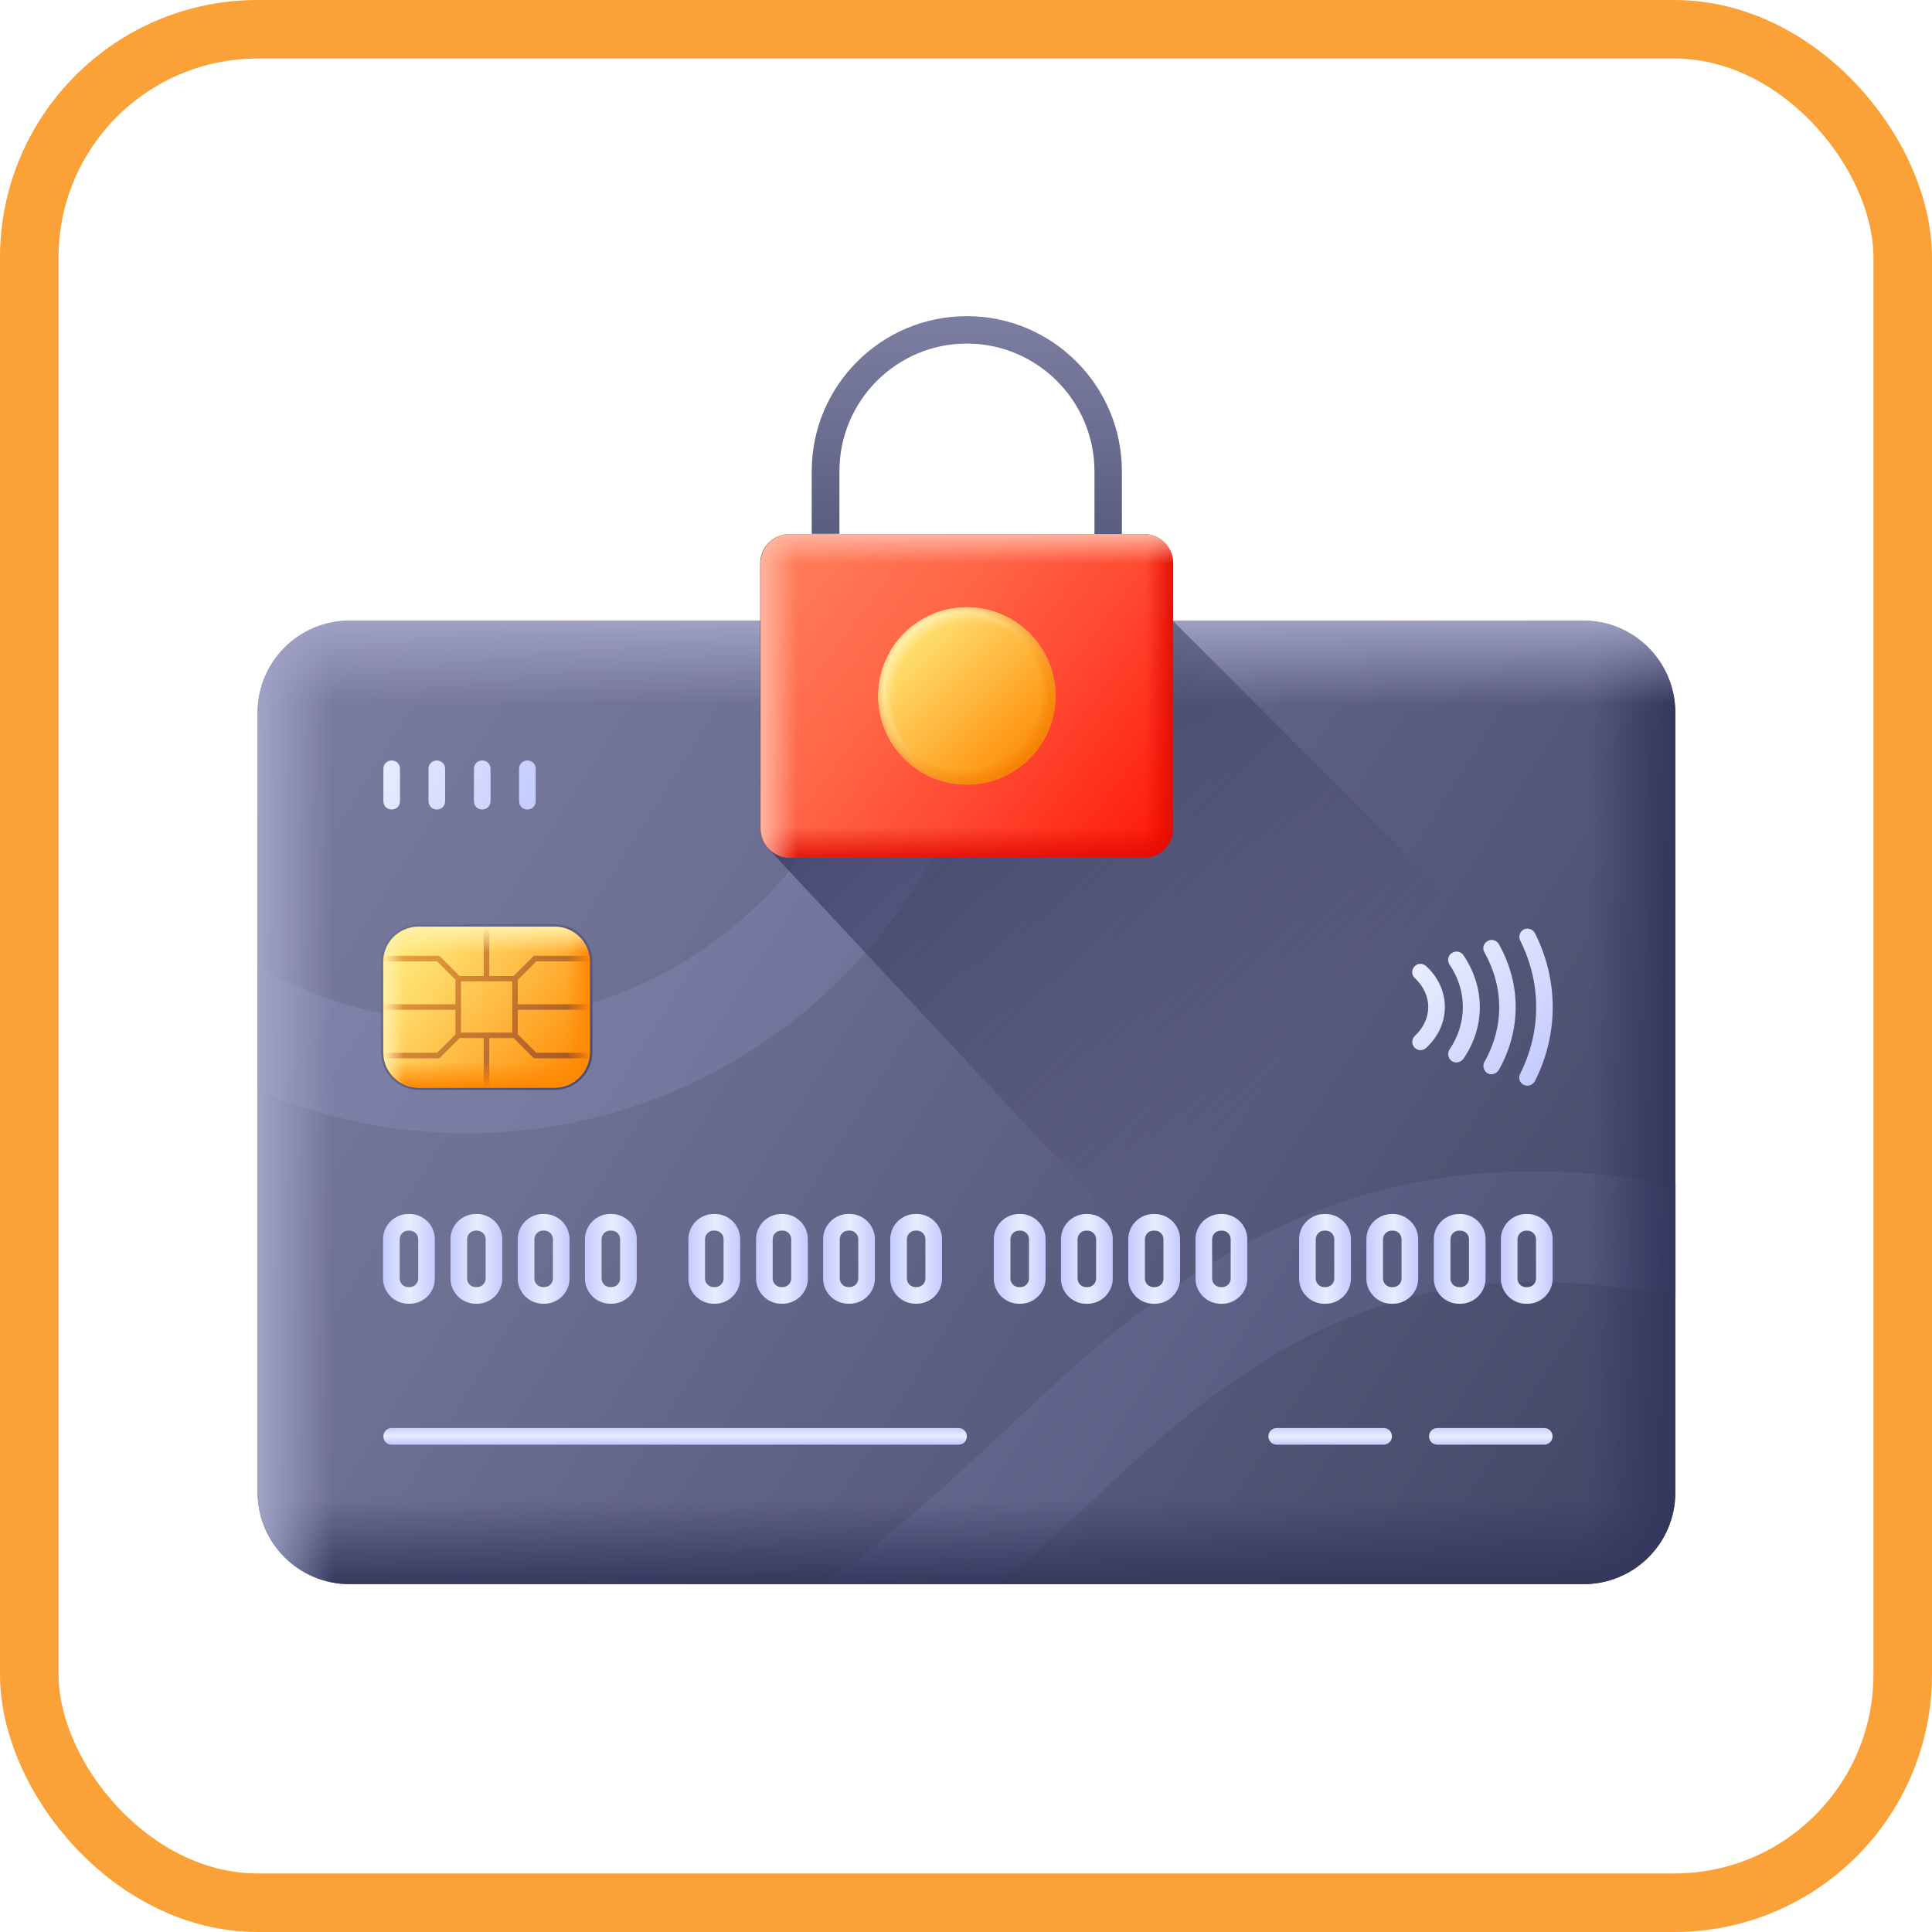 <svg width="165" height="165" viewBox="0 0 165 165" fill="none" xmlns="http://www.w3.org/2000/svg">
<rect x="2.5" y="2.5" width="160" height="160" rx="19.5" stroke="#FAA237" stroke-width="5"/>
<path d="M135.242 135.293H29.852C25.524 135.293 22 131.769 22 127.44V60.87C22 56.518 25.524 53.017 29.852 53.017H135.218C139.57 53.017 143.071 56.541 143.071 60.87V127.44C143.094 131.769 139.57 135.293 135.242 135.293Z" fill="url(#paint0_linear_468_3967)"/>
<path d="M143.094 101.136V110.741C137.418 109.652 131.884 109.179 126.396 109.723C116.487 110.717 107.286 115.354 97.424 124.319C95.839 125.762 94.231 127.253 92.694 128.696C90.328 130.896 87.963 133.119 85.48 135.296H70.154C75.83 131.511 80.915 126.756 86.237 121.788C87.821 120.321 89.43 118.784 91.061 117.317C102.509 106.932 113.436 101.515 125.45 100.308C131.387 99.717 137.394 100.166 143.094 101.136ZM85.172 52.995C84.368 77.29 64.359 96.783 39.88 96.783C33.542 96.783 27.487 95.482 22 93.093V82.519C27.274 85.57 33.376 87.297 39.88 87.297C59.132 87.297 74.884 72.039 75.688 52.972H85.172V52.995Z" fill="url(#paint1_linear_468_3967)"/>
<path d="M143.094 123.891V127.439C143.094 131.792 139.57 135.293 135.242 135.293H29.852C25.524 135.293 22 131.768 22 127.439V123.891H143.094Z" fill="url(#paint2_linear_468_3967)"/>
<path d="M134.215 135.294H135.232C139.583 135.294 143.084 131.769 143.084 127.44V60.87C143.084 56.518 139.56 53.017 135.232 53.017H134.215V135.294Z" fill="url(#paint3_linear_468_3967)"/>
<path d="M143.094 64.395V60.846C143.094 56.493 139.57 52.992 135.242 52.992H29.852C25.524 52.992 22 56.517 22 60.87V64.418H143.094V64.395Z" fill="url(#paint4_linear_468_3967)"/>
<path d="M30.869 52.992H29.852C25.524 52.992 22 56.517 22 60.87V127.439C22 131.792 25.524 135.293 29.852 135.293H30.869V52.992Z" fill="url(#paint5_linear_468_3967)"/>
<path d="M47.383 93.08H35.771C33.997 93.08 32.555 91.637 32.555 89.863V82.151C32.555 80.377 33.997 78.934 35.771 78.934H47.383C49.157 78.934 50.6 80.377 50.6 82.151V89.863C50.576 91.637 49.157 93.08 47.383 93.08Z" fill="url(#paint6_linear_468_3967)"/>
<path d="M47.366 92.891H35.73C34.075 92.891 32.727 91.543 32.727 89.886V82.151C32.727 80.495 34.075 79.147 35.73 79.147H47.366C49.021 79.147 50.37 80.495 50.37 82.151V89.886C50.37 91.543 49.021 92.891 47.366 92.891Z" fill="url(#paint7_linear_468_3967)"/>
<path d="M50.37 86.243V85.77H44.221V83.689L45.805 82.103H50.37C50.37 81.938 50.346 81.772 50.322 81.63H45.687C45.616 81.63 45.569 81.654 45.521 81.701L43.866 83.357H41.785V79.147H41.312V83.357H39.254L37.599 81.701C37.551 81.654 37.48 81.63 37.433 81.63H32.774C32.75 81.772 32.727 81.938 32.727 82.103H37.338L38.899 83.665V85.77H32.727V86.243H38.899V88.349L37.338 89.91H32.727C32.727 90.076 32.75 90.241 32.774 90.383H37.433C37.504 90.383 37.551 90.36 37.599 90.312L39.254 88.656H41.312V92.867H41.785V88.656H43.866L45.521 90.312C45.569 90.36 45.616 90.383 45.687 90.383H50.322C50.346 90.241 50.37 90.076 50.37 89.91H45.805L44.221 88.325V86.243H50.37ZM43.748 88.183H39.372V83.807H43.748V88.183Z" fill="url(#paint8_linear_468_3967)"/>
<path d="M47.352 79.119H47.375C49.031 79.119 50.379 80.468 50.379 82.124V89.859C50.379 91.515 49.031 92.864 47.375 92.864H47.352V79.119Z" fill="url(#paint9_linear_468_3967)"/>
<path d="M50.389 90.026C50.318 91.611 48.994 92.889 47.385 92.889H35.75C34.141 92.889 32.817 91.611 32.746 90.026H50.389Z" fill="url(#paint10_linear_468_3967)"/>
<path d="M35.797 79.119H35.75C34.094 79.119 32.746 80.468 32.746 82.124V89.859C32.746 91.515 34.094 92.864 35.75 92.864H35.773V79.119H35.797Z" fill="url(#paint11_linear_468_3967)"/>
<path d="M50.389 82.005C50.318 80.42 48.994 79.143 47.385 79.143H35.75C34.141 79.143 32.817 80.42 32.746 82.005H50.389Z" fill="url(#paint12_linear_468_3967)"/>
<path d="M130.444 92.721C130.326 92.721 130.231 92.698 130.137 92.65C129.782 92.485 129.64 92.059 129.829 91.704C131.65 88.085 131.65 83.945 129.829 80.325C129.664 79.97 129.806 79.544 130.137 79.379C130.492 79.213 130.917 79.355 131.083 79.686C133.117 83.708 133.117 88.321 131.083 92.343C130.941 92.579 130.704 92.721 130.444 92.721ZM128.008 91.373C129.924 87.966 129.924 84.039 128.008 80.633C127.819 80.302 127.393 80.16 127.039 80.373C126.708 80.562 126.566 80.988 126.778 81.342C128.458 84.323 128.458 87.73 126.778 90.687C126.589 91.018 126.708 91.467 127.039 91.657C127.157 91.728 127.275 91.751 127.393 91.751C127.63 91.728 127.866 91.609 128.008 91.373ZM124.981 90.427C126.849 87.706 126.849 84.323 124.981 81.579C124.768 81.248 124.319 81.177 123.988 81.39C123.657 81.603 123.586 82.052 123.799 82.383C125.312 84.607 125.312 87.398 123.799 89.622C123.586 89.953 123.657 90.379 123.988 90.616C124.106 90.71 124.248 90.734 124.39 90.734C124.626 90.734 124.839 90.616 124.981 90.427ZM121.788 89.504C122.829 88.558 123.397 87.304 123.397 86.003C123.397 84.702 122.829 83.448 121.788 82.502C121.505 82.241 121.055 82.241 120.795 82.549C120.535 82.833 120.535 83.282 120.842 83.543C121.575 84.228 121.978 85.104 121.978 86.003C121.978 86.902 121.575 87.777 120.842 88.463C120.559 88.723 120.535 89.173 120.795 89.457C120.937 89.599 121.126 89.693 121.315 89.693C121.481 89.693 121.646 89.622 121.788 89.504Z" fill="url(#paint13_linear_468_3967)"/>
<path d="M81.863 123.38H33.452C33.05 123.38 32.742 123.073 32.742 122.671C32.742 122.268 33.05 121.961 33.452 121.961H81.863C82.265 121.961 82.573 122.268 82.573 122.671C82.573 123.073 82.265 123.38 81.863 123.38Z" fill="url(#paint14_linear_468_3967)"/>
<path d="M131.884 123.38H122.755C122.353 123.38 122.045 123.073 122.045 122.671C122.045 122.268 122.353 121.961 122.755 121.961H131.884C132.286 121.961 132.593 122.268 132.593 122.671C132.593 123.073 132.262 123.38 131.884 123.38ZM118.876 122.671C118.876 122.268 118.569 121.961 118.167 121.961H109.038C108.636 121.961 108.328 122.268 108.328 122.671C108.328 123.073 108.636 123.38 109.038 123.38H118.167C118.569 123.38 118.876 123.049 118.876 122.671Z" fill="url(#paint15_linear_468_3967)"/>
<path d="M33.452 69.135C33.05 69.135 32.742 68.827 32.742 68.425V65.657C32.742 65.255 33.05 64.947 33.452 64.947C33.854 64.947 34.161 65.255 34.161 65.657V68.425C34.161 68.827 33.854 69.135 33.452 69.135ZM38.016 68.425V65.657C38.016 65.255 37.709 64.947 37.307 64.947C36.905 64.947 36.597 65.255 36.597 65.657V68.425C36.597 68.827 36.905 69.135 37.307 69.135C37.709 69.135 38.016 68.827 38.016 68.425ZM41.895 68.425V65.657C41.895 65.255 41.587 64.947 41.185 64.947C40.783 64.947 40.476 65.255 40.476 65.657V68.425C40.476 68.827 40.783 69.135 41.185 69.135C41.564 69.135 41.895 68.827 41.895 68.425ZM45.75 68.425V65.657C45.75 65.255 45.442 64.947 45.04 64.947C44.638 64.947 44.331 65.255 44.331 65.657V68.425C44.331 68.827 44.638 69.135 45.04 69.135C45.442 69.135 45.75 68.827 45.75 68.425Z" fill="url(#paint16_linear_468_3967)"/>
<path d="M34.985 111.344H34.867C33.684 111.344 32.715 110.374 32.715 109.192V105.832C32.715 104.65 33.684 103.68 34.867 103.68H34.985C36.168 103.68 37.137 104.65 37.137 105.832V109.192C37.137 110.374 36.191 111.344 34.985 111.344ZM34.867 105.099C34.465 105.099 34.134 105.43 34.134 105.832V109.192C34.134 109.594 34.465 109.925 34.867 109.925H34.985C35.387 109.925 35.718 109.594 35.718 109.192V105.832C35.718 105.43 35.387 105.099 34.985 105.099H34.867Z" fill="url(#paint17_linear_468_3967)"/>
<path d="M40.743 111.344H40.625C39.442 111.344 38.473 110.374 38.473 109.192V105.832C38.473 104.65 39.442 103.68 40.625 103.68H40.743C41.926 103.68 42.895 104.65 42.895 105.832V109.192C42.895 110.374 41.926 111.344 40.743 111.344ZM40.625 105.099C40.223 105.099 39.892 105.43 39.892 105.832V109.192C39.892 109.594 40.223 109.925 40.625 109.925H40.743C41.145 109.925 41.476 109.594 41.476 109.192V105.832C41.476 105.43 41.145 105.099 40.743 105.099H40.625Z" fill="url(#paint18_linear_468_3967)"/>
<path d="M46.489 111.343H46.371C45.188 111.343 44.219 110.373 44.219 109.191V105.831C44.219 104.649 45.188 103.679 46.371 103.679H46.489C47.672 103.679 48.641 104.649 48.641 105.831V109.191C48.641 110.373 47.672 111.343 46.489 111.343ZM46.371 105.098C45.969 105.098 45.638 105.429 45.638 105.831V109.191C45.638 109.593 45.969 109.924 46.371 109.924H46.489C46.891 109.924 47.222 109.593 47.222 109.191V105.831C47.222 105.429 46.891 105.098 46.489 105.098H46.371Z" fill="url(#paint19_linear_468_3967)"/>
<path d="M52.227 111.343H52.109C50.927 111.343 49.957 110.373 49.957 109.191V105.831C49.957 104.649 50.927 103.679 52.109 103.679H52.227C53.41 103.679 54.38 104.649 54.38 105.831V109.191C54.38 110.373 53.41 111.343 52.227 111.343ZM52.109 105.098C51.707 105.098 51.376 105.429 51.376 105.831V109.191C51.376 109.593 51.707 109.924 52.109 109.924H52.227C52.63 109.924 52.961 109.593 52.961 109.191V105.831C52.961 105.429 52.63 105.098 52.227 105.098H52.109Z" fill="url(#paint20_linear_468_3967)"/>
<path d="M61.063 111.344H60.945C59.763 111.344 58.793 110.374 58.793 109.192V105.832C58.793 104.65 59.763 103.68 60.945 103.68H61.063C62.246 103.68 63.215 104.65 63.215 105.832V109.192C63.215 110.374 62.246 111.344 61.063 111.344ZM60.945 105.099C60.543 105.099 60.212 105.43 60.212 105.832V109.192C60.212 109.594 60.543 109.925 60.945 109.925H61.063C61.465 109.925 61.797 109.594 61.797 109.192V105.832C61.797 105.43 61.465 105.099 61.063 105.099H60.945Z" fill="url(#paint21_linear_468_3967)"/>
<path d="M66.841 111.343H66.722C65.54 111.343 64.57 110.373 64.57 109.191V105.831C64.57 104.649 65.54 103.679 66.722 103.679H66.841C68.023 103.679 68.993 104.649 68.993 105.831V109.191C68.993 110.373 68.023 111.343 66.841 111.343ZM66.722 105.098C66.32 105.098 65.989 105.429 65.989 105.831V109.191C65.989 109.593 66.32 109.924 66.722 109.924H66.841C67.243 109.924 67.574 109.593 67.574 109.191V105.831C67.574 105.429 67.243 105.098 66.841 105.098H66.722Z" fill="url(#paint22_linear_468_3967)"/>
<path d="M72.567 111.343H72.449C71.266 111.343 70.297 110.373 70.297 109.191V105.831C70.297 104.649 71.266 103.679 72.449 103.679H72.567C73.75 103.679 74.719 104.649 74.719 105.831V109.191C74.719 110.373 73.75 111.343 72.567 111.343ZM72.449 105.098C72.047 105.098 71.716 105.429 71.716 105.831V109.191C71.716 109.593 72.047 109.924 72.449 109.924H72.567C72.969 109.924 73.3 109.593 73.3 109.191V105.831C73.3 105.429 72.969 105.098 72.567 105.098H72.449Z" fill="url(#paint23_linear_468_3967)"/>
<path d="M78.302 111.343H78.183C77.001 111.343 76.031 110.373 76.031 109.191V105.831C76.031 104.649 77.001 103.679 78.183 103.679H78.302C79.484 103.679 80.454 104.649 80.454 105.831V109.191C80.454 110.373 79.484 111.343 78.302 111.343ZM78.183 105.098C77.781 105.098 77.45 105.429 77.45 105.831V109.191C77.45 109.593 77.781 109.924 78.183 109.924H78.302C78.704 109.924 79.035 109.593 79.035 109.191V105.831C79.035 105.429 78.704 105.098 78.302 105.098H78.183Z" fill="url(#paint24_linear_468_3967)"/>
<path d="M87.145 111.345H87.027C85.845 111.345 84.875 110.375 84.875 109.193V105.833C84.875 104.651 85.845 103.681 87.027 103.681H87.145C88.328 103.681 89.297 104.651 89.297 105.833V109.193C89.297 110.375 88.328 111.345 87.145 111.345ZM87.027 105.1C86.625 105.1 86.294 105.431 86.294 105.833V109.193C86.294 109.595 86.625 109.926 87.027 109.926H87.145C87.547 109.926 87.879 109.595 87.879 109.193V105.833C87.879 105.431 87.547 105.1 87.145 105.1H87.027Z" fill="url(#paint25_linear_468_3967)"/>
<path d="M92.88 111.346H92.761C91.579 111.346 90.609 110.376 90.609 109.194V105.834C90.609 104.652 91.579 103.682 92.761 103.682H92.88C94.062 103.682 95.032 104.652 95.032 105.834V109.194C95.032 110.376 94.062 111.346 92.88 111.346ZM92.761 105.101C92.359 105.101 92.028 105.432 92.028 105.834V109.194C92.028 109.596 92.359 109.927 92.761 109.927H92.88C93.282 109.927 93.613 109.596 93.613 109.194V105.834C93.613 105.432 93.282 105.101 92.88 105.101H92.761Z" fill="url(#paint26_linear_468_3967)"/>
<path d="M98.63 111.346H98.511C97.329 111.346 96.359 110.376 96.359 109.194V105.834C96.359 104.652 97.329 103.682 98.511 103.682H98.63C99.812 103.682 100.782 104.652 100.782 105.834V109.194C100.782 110.376 99.812 111.346 98.63 111.346ZM98.511 105.101C98.109 105.101 97.778 105.432 97.778 105.834V109.194C97.778 109.596 98.109 109.927 98.511 109.927H98.63C99.032 109.927 99.363 109.596 99.363 109.194V105.834C99.363 105.432 99.032 105.101 98.63 105.101H98.511Z" fill="url(#paint27_linear_468_3967)"/>
<path d="M104.372 111.346H104.254C103.071 111.346 102.102 110.376 102.102 109.194V105.834C102.102 104.652 103.071 103.682 104.254 103.682H104.372C105.554 103.682 106.524 104.652 106.524 105.834V109.194C106.524 110.376 105.554 111.346 104.372 111.346ZM104.254 105.101C103.852 105.101 103.521 105.432 103.521 105.834V109.194C103.521 109.596 103.852 109.927 104.254 109.927H104.372C104.774 109.927 105.105 109.596 105.105 109.194V105.834C105.105 105.432 104.774 105.101 104.372 105.101H104.254Z" fill="url(#paint28_linear_468_3967)"/>
<path d="M113.22 111.346H113.101C111.919 111.346 110.949 110.376 110.949 109.194V105.834C110.949 104.652 111.919 103.682 113.101 103.682H113.22C114.402 103.682 115.372 104.652 115.372 105.834V109.194C115.372 110.376 114.402 111.346 113.22 111.346ZM113.101 105.101C112.699 105.101 112.368 105.432 112.368 105.834V109.194C112.368 109.596 112.699 109.927 113.101 109.927H113.22C113.622 109.927 113.953 109.596 113.953 109.194V105.834C113.953 105.432 113.622 105.101 113.22 105.101H113.101Z" fill="url(#paint29_linear_468_3967)"/>
<path d="M118.966 111.347H118.847C117.665 111.347 116.695 110.377 116.695 109.195V105.835C116.695 104.653 117.665 103.683 118.847 103.683H118.966C120.148 103.683 121.118 104.653 121.118 105.835V109.195C121.118 110.377 120.148 111.347 118.966 111.347ZM118.847 105.102C118.445 105.102 118.114 105.433 118.114 105.835V109.195C118.114 109.597 118.445 109.928 118.847 109.928H118.966C119.368 109.928 119.699 109.597 119.699 109.195V105.835C119.699 105.433 119.368 105.102 118.966 105.102H118.847Z" fill="url(#paint30_linear_468_3967)"/>
<path d="M124.724 111.346H124.605C123.423 111.346 122.453 110.376 122.453 109.194V105.834C122.453 104.652 123.423 103.682 124.605 103.682H124.724C125.906 103.682 126.876 104.652 126.876 105.834V109.194C126.876 110.376 125.906 111.346 124.724 111.346ZM124.605 105.101C124.203 105.101 123.872 105.432 123.872 105.834V109.194C123.872 109.596 124.203 109.927 124.605 109.927H124.724C125.126 109.927 125.457 109.596 125.457 109.194V105.834C125.457 105.432 125.126 105.101 124.724 105.101H124.605Z" fill="url(#paint31_linear_468_3967)"/>
<path d="M130.45 111.347H130.332C129.149 111.347 128.18 110.377 128.18 109.195V105.835C128.18 104.653 129.149 103.683 130.332 103.683H130.45C131.633 103.683 132.602 104.653 132.602 105.835V109.195C132.602 110.377 131.633 111.347 130.45 111.347ZM130.332 105.102C129.93 105.102 129.599 105.433 129.599 105.835V109.195C129.599 109.597 129.93 109.928 130.332 109.928H130.45C130.852 109.928 131.183 109.597 131.183 109.195V105.835C131.183 105.433 130.852 105.102 130.45 105.102H130.332Z" fill="url(#paint32_linear_468_3967)"/>
<path d="M143.116 95.935V127.446C143.116 131.798 139.592 135.299 135.264 135.299H124.195L65.564 72.421C65.186 71.971 64.926 71.404 64.926 70.765V48.102C64.926 46.73 66.037 45.618 67.409 45.618H97.682C99.054 45.618 100.166 46.73 100.166 48.102V53.023L143.116 95.935Z" fill="url(#paint33_linear_468_3967)"/>
<path d="M95.836 45.618H93.471V40.248C93.471 34.239 88.575 29.342 82.568 29.342C76.561 29.342 71.689 34.239 71.689 40.248V45.594H69.324V40.248C69.324 32.938 75.26 27 82.568 27C89.876 27 95.812 32.938 95.812 40.248V45.618H95.836Z" fill="url(#paint34_linear_468_3967)"/>
<path d="M97.716 73.248H67.444C66.073 73.248 64.961 72.136 64.961 70.764V48.101C64.961 46.729 66.073 45.617 67.444 45.617H97.716C99.088 45.617 100.199 46.729 100.199 48.101V70.764C100.199 72.136 99.088 73.248 97.716 73.248Z" fill="url(#paint35_linear_468_3967)"/>
<path d="M64.961 67.026V70.764C64.961 72.136 66.073 73.248 67.444 73.248H97.716C99.088 73.248 100.199 72.136 100.199 70.764V67.026H64.961Z" fill="url(#paint36_linear_468_3967)"/>
<path d="M95.031 73.248H97.704C99.075 73.248 100.187 72.136 100.187 70.764V48.101C100.187 46.729 99.075 45.617 97.704 45.617H95.031V73.248Z" fill="url(#paint37_linear_468_3967)"/>
<path d="M100.199 51.839V48.101C100.199 46.729 99.088 45.617 97.716 45.617H67.444C66.073 45.617 64.961 46.729 64.961 48.101V51.839H100.199Z" fill="url(#paint38_linear_468_3967)"/>
<path d="M70.117 45.617H67.444C66.073 45.617 64.961 46.729 64.961 48.101V70.764C64.961 72.136 66.073 73.248 67.444 73.248H70.117V45.617Z" fill="url(#paint39_linear_468_3967)"/>
<path d="M82.572 67.004C86.752 67.004 90.14 63.615 90.14 59.434C90.14 55.254 86.752 51.864 82.572 51.864C78.392 51.864 75.004 55.254 75.004 59.434C75.004 63.615 78.392 67.004 82.572 67.004Z" fill="url(#paint40_linear_468_3967)"/>
<path d="M82.572 67.004C86.752 67.004 90.14 63.615 90.14 59.434C90.14 55.254 86.752 51.864 82.572 51.864C78.392 51.864 75.004 55.254 75.004 59.434C75.004 63.615 78.392 67.004 82.572 67.004Z" fill="url(#paint41_radial_468_3967)"/>
<path d="M82.572 67.004C86.752 67.004 90.14 63.615 90.14 59.434C90.14 55.254 86.752 51.864 82.572 51.864C78.392 51.864 75.004 55.254 75.004 59.434C75.004 63.615 78.392 67.004 82.572 67.004Z" fill="url(#paint42_radial_468_3967)"/>
<defs>
<linearGradient id="paint0_linear_468_3967" x1="21.561" y1="55.533" x2="141.382" y2="131.371" gradientUnits="userSpaceOnUse">
<stop stop-color="#7B7DA1"/>
<stop offset="0.31" stop-color="#6D6F93"/>
<stop offset="0.899" stop-color="#494C6D"/>
<stop offset="1" stop-color="#424566"/>
</linearGradient>
<linearGradient id="paint1_linear_468_3967" x1="22.353" y1="58.857" x2="138.49" y2="132.944" gradientUnits="userSpaceOnUse">
<stop stop-color="#8587AE"/>
<stop offset="0.31" stop-color="#7779A0"/>
<stop offset="0.899" stop-color="#51557A"/>
<stop offset="1" stop-color="#4A4E73"/>
</linearGradient>
<linearGradient id="paint2_linear_468_3967" x1="82.547" y1="135.857" x2="82.547" y2="128.044" gradientUnits="userSpaceOnUse">
<stop stop-color="#32365C"/>
<stop offset="1" stop-color="#32365C" stop-opacity="0"/>
</linearGradient>
<linearGradient id="paint3_linear_468_3967" x1="143.195" y1="94.15" x2="135.666" y2="94.15" gradientUnits="userSpaceOnUse">
<stop stop-color="#32365C"/>
<stop offset="1" stop-color="#32365C" stop-opacity="0"/>
</linearGradient>
<linearGradient id="paint4_linear_468_3967" x1="82.547" y1="52.441" x2="82.547" y2="60.254" gradientUnits="userSpaceOnUse">
<stop stop-color="#A1A4C7"/>
<stop offset="1" stop-color="#A1A4C7" stop-opacity="0"/>
</linearGradient>
<linearGradient id="paint5_linear_468_3967" x1="21.888" y1="94.149" x2="28.484" y2="94.149" gradientUnits="userSpaceOnUse">
<stop stop-color="#A1A4C7"/>
<stop offset="1" stop-color="#A1A4C7" stop-opacity="0"/>
</linearGradient>
<linearGradient id="paint6_linear_468_3967" x1="27.076" y1="71.508" x2="52.605" y2="97.029" gradientUnits="userSpaceOnUse">
<stop stop-color="#7B7DA1"/>
<stop offset="0.496" stop-color="#616386"/>
<stop offset="1" stop-color="#424566"/>
</linearGradient>
<linearGradient id="paint7_linear_468_3967" x1="33.7" y1="80.019" x2="49.443" y2="92.014" gradientUnits="userSpaceOnUse">
<stop stop-color="#FFED81"/>
<stop offset="0.235" stop-color="#FFD968"/>
<stop offset="0.73" stop-color="#FFA629"/>
<stop offset="1" stop-color="#FF8804"/>
</linearGradient>
<linearGradient id="paint8_linear_468_3967" x1="33.74" y1="80.299" x2="49.511" y2="91.814" gradientUnits="userSpaceOnUse">
<stop stop-color="#EFA33D"/>
<stop offset="1" stop-color="#A05223"/>
</linearGradient>
<linearGradient id="paint9_linear_468_3967" x1="50.388" y1="86.004" x2="48.374" y2="86.004" gradientUnits="userSpaceOnUse">
<stop stop-color="#FF8804"/>
<stop offset="1" stop-color="#FF8804" stop-opacity="0"/>
</linearGradient>
<linearGradient id="paint10_linear_468_3967" x1="41.574" y1="92.853" x2="41.574" y2="90.676" gradientUnits="userSpaceOnUse">
<stop stop-color="#FF8804"/>
<stop offset="1" stop-color="#FF8804" stop-opacity="0"/>
</linearGradient>
<linearGradient id="paint11_linear_468_3967" x1="32.749" y1="86.004" x2="34.468" y2="86.004" gradientUnits="userSpaceOnUse">
<stop stop-color="#FFF0A9"/>
<stop offset="1" stop-color="#FFF0A9" stop-opacity="0"/>
</linearGradient>
<linearGradient id="paint12_linear_468_3967" x1="41.574" y1="79.155" x2="41.574" y2="81.333" gradientUnits="userSpaceOnUse">
<stop stop-color="#FFF0A9"/>
<stop offset="1" stop-color="#FFF0A9" stop-opacity="0"/>
</linearGradient>
<linearGradient id="paint13_linear_468_3967" x1="122.328" y1="80.939" x2="132.476" y2="91.085" gradientUnits="userSpaceOnUse">
<stop stop-color="#E9EDFF"/>
<stop offset="1" stop-color="#C4CBFF"/>
</linearGradient>
<linearGradient id="paint14_linear_468_3967" x1="57.658" y1="121.853" x2="57.658" y2="123.333" gradientUnits="userSpaceOnUse">
<stop stop-color="#C4CBFF"/>
<stop offset="0.525" stop-color="#E9EDFF"/>
<stop offset="1" stop-color="#C4CBFF"/>
</linearGradient>
<linearGradient id="paint15_linear_468_3967" x1="120.461" y1="121.823" x2="120.461" y2="123.418" gradientUnits="userSpaceOnUse">
<stop stop-color="#C4CBFF"/>
<stop offset="0.525" stop-color="#E9EDFF"/>
<stop offset="1" stop-color="#C4CBFF"/>
</linearGradient>
<linearGradient id="paint16_linear_468_3967" x1="32.37" y1="64.954" x2="45.926" y2="69.059" gradientUnits="userSpaceOnUse">
<stop stop-color="#E9EDFF"/>
<stop offset="1" stop-color="#C4CBFF"/>
</linearGradient>
<linearGradient id="paint17_linear_468_3967" x1="32.717" y1="107.521" x2="37.145" y2="107.521" gradientUnits="userSpaceOnUse">
<stop stop-color="#C4CBFF"/>
<stop offset="0.525" stop-color="#E9EDFF"/>
<stop offset="1" stop-color="#C4CBFF"/>
</linearGradient>
<linearGradient id="paint18_linear_468_3967" x1="38.473" y1="107.521" x2="42.901" y2="107.521" gradientUnits="userSpaceOnUse">
<stop stop-color="#C4CBFF"/>
<stop offset="0.525" stop-color="#E9EDFF"/>
<stop offset="1" stop-color="#C4CBFF"/>
</linearGradient>
<linearGradient id="paint19_linear_468_3967" x1="44.218" y1="107.52" x2="48.646" y2="107.52" gradientUnits="userSpaceOnUse">
<stop stop-color="#C4CBFF"/>
<stop offset="0.525" stop-color="#E9EDFF"/>
<stop offset="1" stop-color="#C4CBFF"/>
</linearGradient>
<linearGradient id="paint20_linear_468_3967" x1="49.955" y1="107.52" x2="54.383" y2="107.52" gradientUnits="userSpaceOnUse">
<stop stop-color="#C4CBFF"/>
<stop offset="0.525" stop-color="#E9EDFF"/>
<stop offset="1" stop-color="#C4CBFF"/>
</linearGradient>
<linearGradient id="paint21_linear_468_3967" x1="58.792" y1="107.521" x2="63.22" y2="107.521" gradientUnits="userSpaceOnUse">
<stop stop-color="#C4CBFF"/>
<stop offset="0.525" stop-color="#E9EDFF"/>
<stop offset="1" stop-color="#C4CBFF"/>
</linearGradient>
<linearGradient id="paint22_linear_468_3967" x1="64.568" y1="107.52" x2="68.996" y2="107.52" gradientUnits="userSpaceOnUse">
<stop stop-color="#C4CBFF"/>
<stop offset="0.525" stop-color="#E9EDFF"/>
<stop offset="1" stop-color="#C4CBFF"/>
</linearGradient>
<linearGradient id="paint23_linear_468_3967" x1="70.294" y1="107.52" x2="74.722" y2="107.52" gradientUnits="userSpaceOnUse">
<stop stop-color="#C4CBFF"/>
<stop offset="0.525" stop-color="#E9EDFF"/>
<stop offset="1" stop-color="#C4CBFF"/>
</linearGradient>
<linearGradient id="paint24_linear_468_3967" x1="76.026" y1="107.52" x2="80.454" y2="107.52" gradientUnits="userSpaceOnUse">
<stop stop-color="#C4CBFF"/>
<stop offset="0.525" stop-color="#E9EDFF"/>
<stop offset="1" stop-color="#C4CBFF"/>
</linearGradient>
<linearGradient id="paint25_linear_468_3967" x1="84.871" y1="107.522" x2="89.299" y2="107.522" gradientUnits="userSpaceOnUse">
<stop stop-color="#C4CBFF"/>
<stop offset="0.525" stop-color="#E9EDFF"/>
<stop offset="1" stop-color="#C4CBFF"/>
</linearGradient>
<linearGradient id="paint26_linear_468_3967" x1="90.605" y1="107.523" x2="95.032" y2="107.523" gradientUnits="userSpaceOnUse">
<stop stop-color="#C4CBFF"/>
<stop offset="0.525" stop-color="#E9EDFF"/>
<stop offset="1" stop-color="#C4CBFF"/>
</linearGradient>
<linearGradient id="paint27_linear_468_3967" x1="96.353" y1="107.523" x2="100.781" y2="107.523" gradientUnits="userSpaceOnUse">
<stop stop-color="#C4CBFF"/>
<stop offset="0.525" stop-color="#E9EDFF"/>
<stop offset="1" stop-color="#C4CBFF"/>
</linearGradient>
<linearGradient id="paint28_linear_468_3967" x1="102.094" y1="107.523" x2="106.522" y2="107.523" gradientUnits="userSpaceOnUse">
<stop stop-color="#C4CBFF"/>
<stop offset="0.525" stop-color="#E9EDFF"/>
<stop offset="1" stop-color="#C4CBFF"/>
</linearGradient>
<linearGradient id="paint29_linear_468_3967" x1="110.943" y1="107.523" x2="115.371" y2="107.523" gradientUnits="userSpaceOnUse">
<stop stop-color="#C4CBFF"/>
<stop offset="0.525" stop-color="#E9EDFF"/>
<stop offset="1" stop-color="#C4CBFF"/>
</linearGradient>
<linearGradient id="paint30_linear_468_3967" x1="116.688" y1="107.524" x2="121.116" y2="107.524" gradientUnits="userSpaceOnUse">
<stop stop-color="#C4CBFF"/>
<stop offset="0.525" stop-color="#E9EDFF"/>
<stop offset="1" stop-color="#C4CBFF"/>
</linearGradient>
<linearGradient id="paint31_linear_468_3967" x1="122.444" y1="107.523" x2="126.872" y2="107.523" gradientUnits="userSpaceOnUse">
<stop stop-color="#C4CBFF"/>
<stop offset="0.525" stop-color="#E9EDFF"/>
<stop offset="1" stop-color="#C4CBFF"/>
</linearGradient>
<linearGradient id="paint32_linear_468_3967" x1="128.17" y1="107.524" x2="132.598" y2="107.524" gradientUnits="userSpaceOnUse">
<stop stop-color="#C4CBFF"/>
<stop offset="0.525" stop-color="#E9EDFF"/>
<stop offset="1" stop-color="#C4CBFF"/>
</linearGradient>
<linearGradient id="paint33_linear_468_3967" x1="65.268" y1="44.252" x2="110.973" y2="89.947" gradientUnits="userSpaceOnUse">
<stop stop-color="#32365C"/>
<stop offset="1" stop-color="#32365C" stop-opacity="0"/>
</linearGradient>
<linearGradient id="paint34_linear_468_3967" x1="82.592" y1="26.85" x2="82.592" y2="56.895" gradientUnits="userSpaceOnUse">
<stop stop-color="#7B7DA1"/>
<stop offset="0.31" stop-color="#6D6F93"/>
<stop offset="0.899" stop-color="#494C6D"/>
<stop offset="1" stop-color="#424566"/>
</linearGradient>
<linearGradient id="paint35_linear_468_3967" x1="62.856" y1="44.642" x2="102.287" y2="74.189" gradientUnits="userSpaceOnUse">
<stop stop-color="#FF7F5C"/>
<stop offset="0.153" stop-color="#FF7957"/>
<stop offset="0.36" stop-color="#FF6849"/>
<stop offset="0.597" stop-color="#FF4B33"/>
<stop offset="0.855" stop-color="#FF2414"/>
<stop offset="0.996" stop-color="#FF0C00"/>
</linearGradient>
<linearGradient id="paint36_linear_468_3967" x1="82.58" y1="73.767" x2="82.58" y2="70.641" gradientUnits="userSpaceOnUse">
<stop offset="1.87801e-06" stop-color="#E00A00"/>
<stop offset="1" stop-color="#E00A00" stop-opacity="0"/>
</linearGradient>
<linearGradient id="paint37_linear_468_3967" x1="100.518" y1="59.43" x2="97.849" y2="59.43" gradientUnits="userSpaceOnUse">
<stop offset="1.87801e-06" stop-color="#E00A00"/>
<stop offset="1" stop-color="#E00A00" stop-opacity="0"/>
</linearGradient>
<linearGradient id="paint38_linear_468_3967" x1="82.58" y1="45.484" x2="82.58" y2="48.121" gradientUnits="userSpaceOnUse">
<stop offset="1.7215e-06" stop-color="#FFB7A3"/>
<stop offset="1" stop-color="#FFB7A3" stop-opacity="0"/>
</linearGradient>
<linearGradient id="paint39_linear_468_3967" x1="64.832" y1="59.43" x2="68.083" y2="59.43" gradientUnits="userSpaceOnUse">
<stop offset="1.7215e-06" stop-color="#FFB7A3"/>
<stop offset="1" stop-color="#FFB7A3" stop-opacity="0"/>
</linearGradient>
<linearGradient id="paint40_linear_468_3967" x1="76.295" y1="53.153" x2="88.549" y2="65.404" gradientUnits="userSpaceOnUse">
<stop stop-color="#FFED81"/>
<stop offset="1" stop-color="#FF8804"/>
</linearGradient>
<radialGradient id="paint41_radial_468_3967" cx="0" cy="0" r="1" gradientUnits="userSpaceOnUse" gradientTransform="translate(82.98 59.81) scale(8.194 8.197)">
<stop offset="0.819" stop-color="#FFF2BF" stop-opacity="0"/>
<stop offset="1" stop-color="#FFF2BF"/>
</radialGradient>
<radialGradient id="paint42_radial_468_3967" cx="0" cy="0" r="1" gradientUnits="userSpaceOnUse" gradientTransform="translate(82.203 59.034) scale(8.194 8.197)">
<stop offset="0.819" stop-color="#F27F00" stop-opacity="0"/>
<stop offset="1" stop-color="#F27F00"/>
</radialGradient>
</defs>
</svg>
